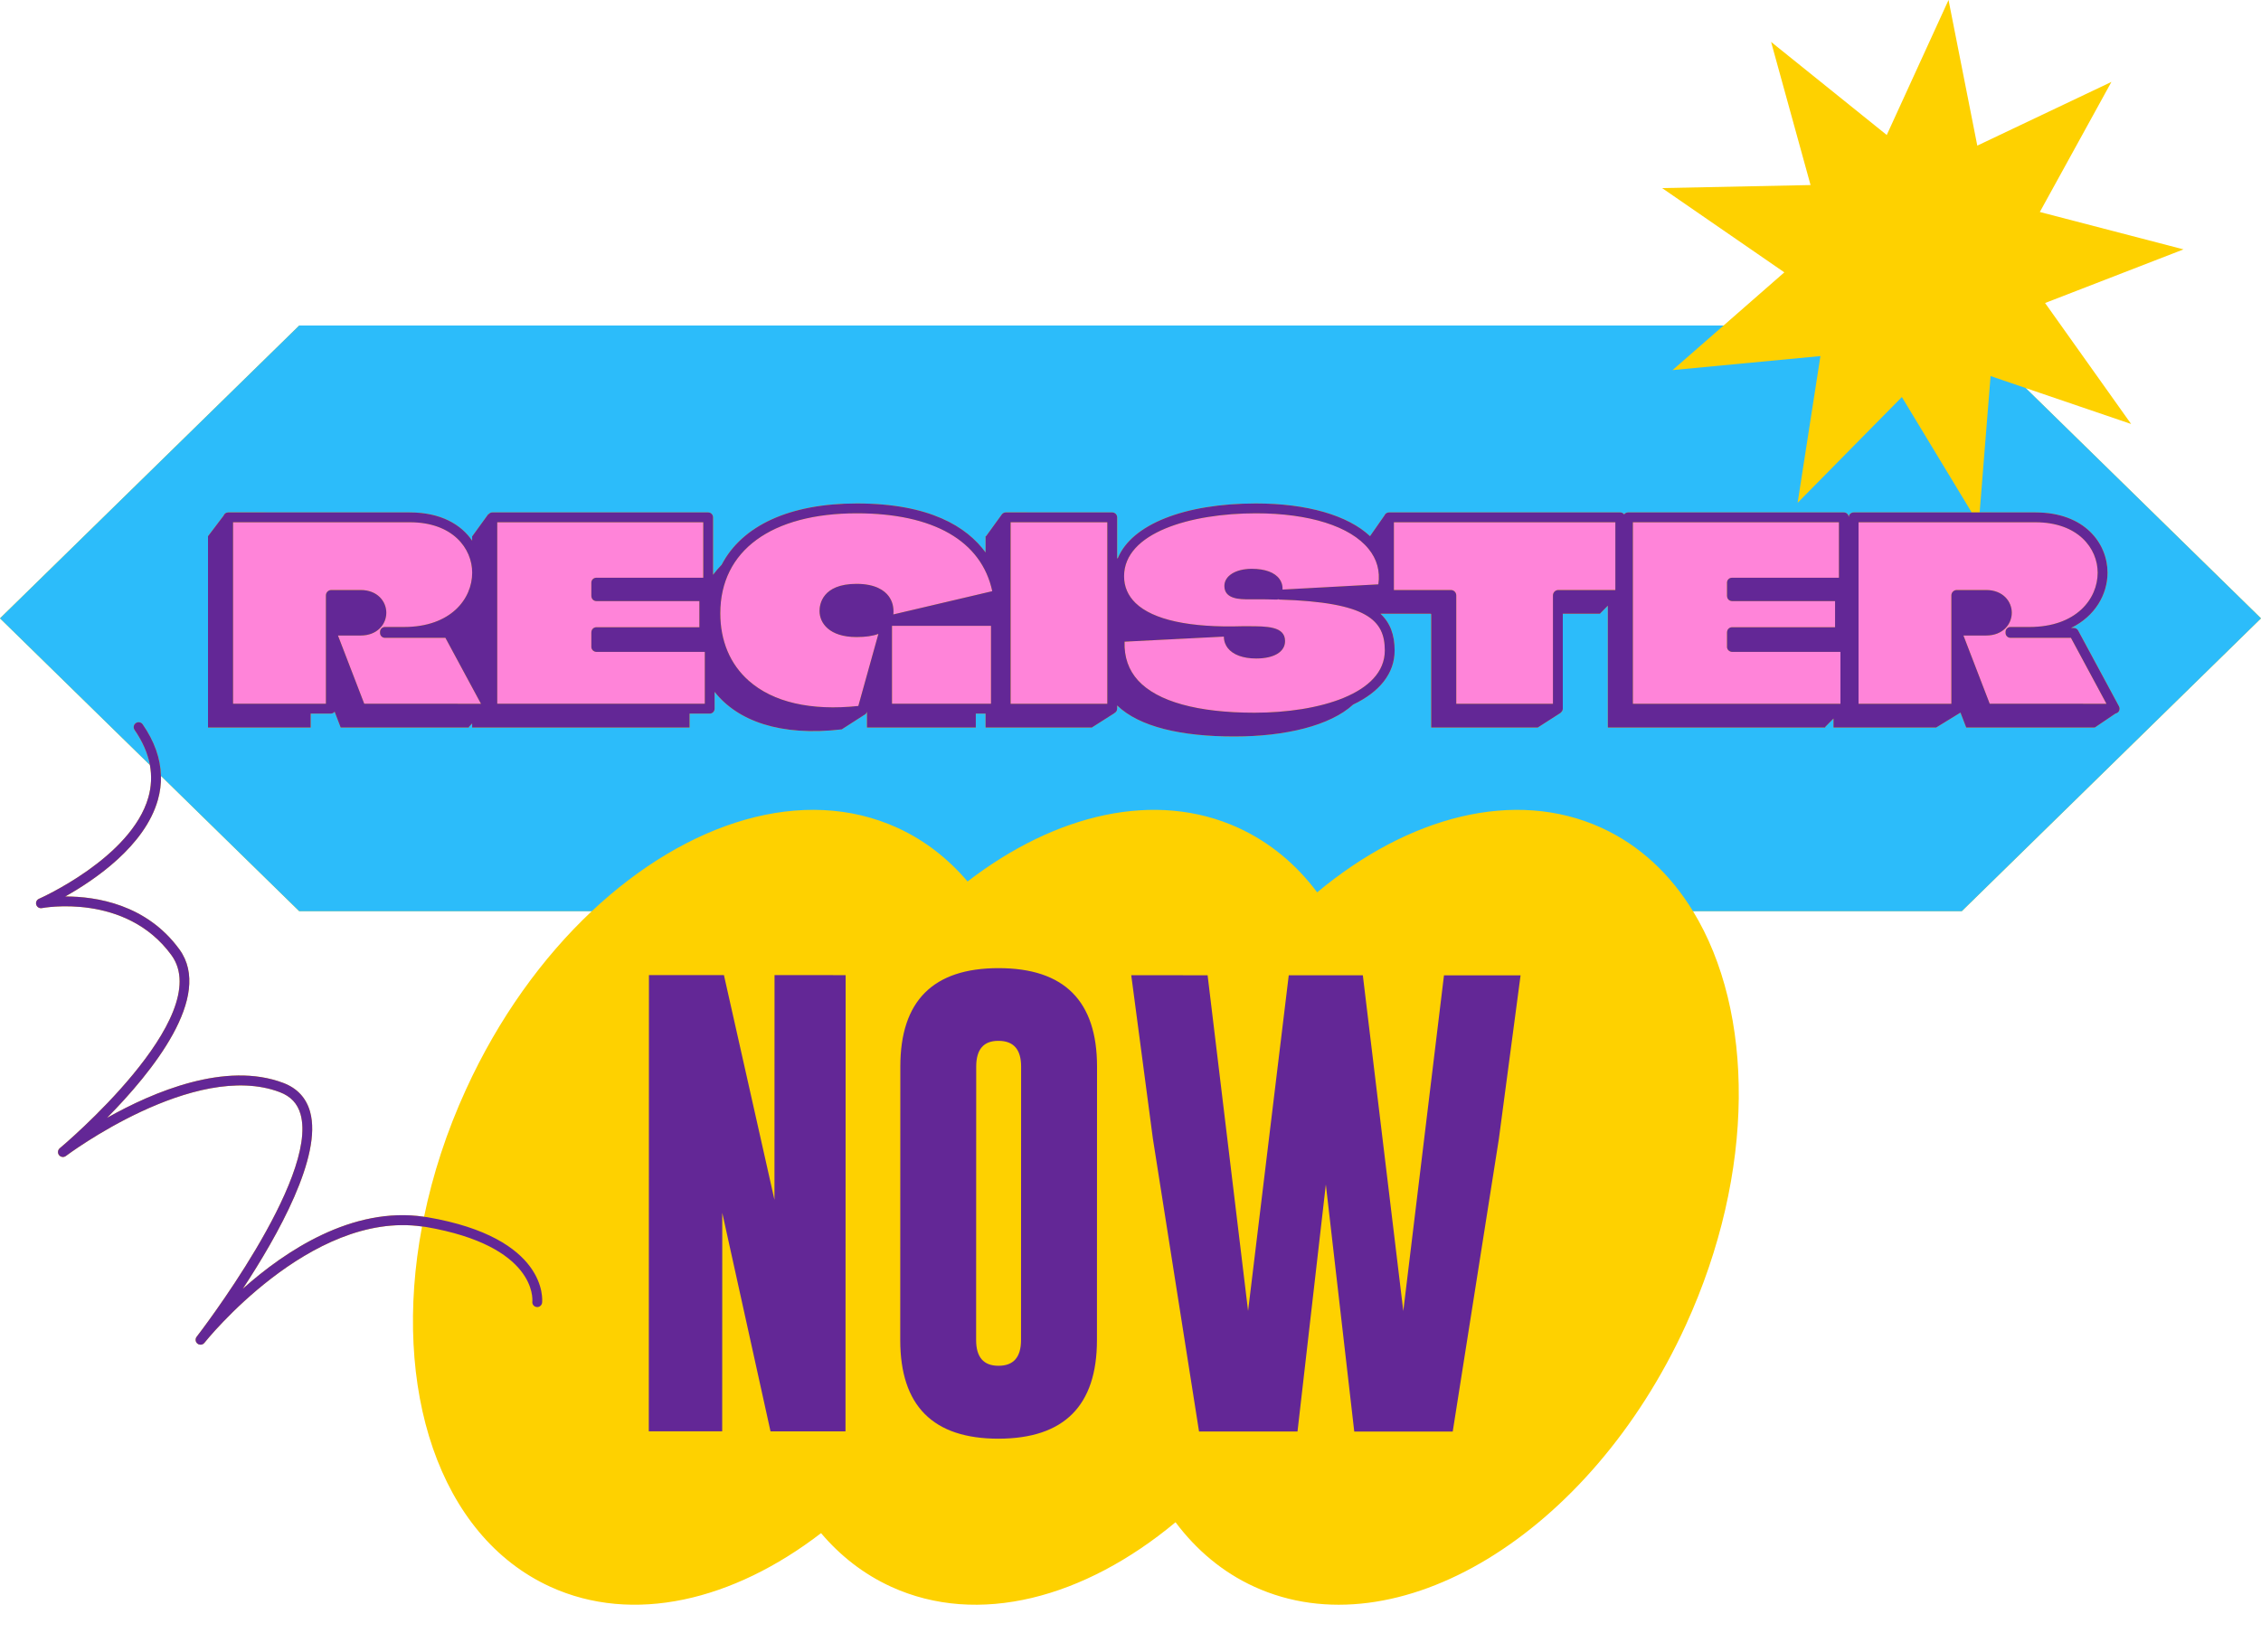 <?xml version="1.0" encoding="UTF-8"?>
<!DOCTYPE svg PUBLIC '-//W3C//DTD SVG 1.0//EN'
          'http://www.w3.org/TR/2001/REC-SVG-20010904/DTD/svg10.dtd'>
<svg height="365.4" preserveAspectRatio="xMidYMid meet" version="1.0" viewBox="0.0 0.0 500.0 365.4" width="500.0" xmlns="http://www.w3.org/2000/svg" xmlns:xlink="http://www.w3.org/1999/xlink" zoomAndPan="magnify"
><g id="change1_1"
  ><path d="M500,136.77l-52.04-50.94l23.32,7.95l-19.03-26.76l30.62-11.86l-31.78-8.27l15.83-28.77l-29.66,14.09 L430.9,0l-13.66,29.86L391.66,9.27l8.73,31.66l-32.83,0.67l27.03,18.64L381.15,72H66.17L0,136.77l33.15,32.44 c0.44,2.39,0.33,4.78-0.34,7.15c-3.8,13.39-23.98,22.35-24.19,22.44c-0.51,0.22-0.77,0.79-0.6,1.32c0.17,0.53,0.71,0.85,1.25,0.74 c0.19-0.03,18.54-3.47,28.65,10.42c9.92,13.65-24.36,42.42-24.71,42.7c-0.45,0.38-0.52,1.06-0.15,1.52 c0.37,0.46,1.04,0.55,1.51,0.19c0.28-0.21,28.43-21.29,47.3-14.12c2.43,0.92,3.93,2.52,4.6,4.91c4,14.26-22.71,48.85-22.98,49.19 c-0.37,0.48-0.29,1.16,0.19,1.53c0.2,0.16,0.43,0.23,0.67,0.23c0.32,0,0.64-0.14,0.85-0.41c0.24-0.3,23.39-29.27,48.13-25.74 c-6.75,35.83,3.71,68.41,28.34,79.68c18.31,8.38,40.42,3.13,59.9-11.85c4.28,5.05,9.45,9.09,15.48,11.85 c19.27,8.82,42.73,2.55,62.91-14.26c4.63,6.18,10.45,11.08,17.41,14.26c31.49,14.41,74.21-11.48,95.42-57.83 c15.52-33.91,15.2-69.35,1.6-91.59h59.44L500,136.77z M103.06,240.95c-4.3,9.38-7.36,18.87-9.28,28.18 c-15.86-2.34-30.7,7.55-40.09,15.93c7.76-11.78,17.63-29.37,14.88-39.17c-0.86-3.05-2.85-5.2-5.92-6.36 c-12.7-4.82-28.68,1.92-38.98,7.72c9.96-10.08,23.56-26.86,16.01-37.25c-7.29-10.02-18.47-11.71-25.18-11.71h-0.07 c6.54-3.67,17.59-11.18,20.47-21.33c0.51-1.78,0.74-3.57,0.69-5.35l30.58,29.93h64.7C119.97,211.79,110.27,225.18,103.06,240.95z" fill="#FED100"
  /></g
  ><g id="change2_1"
  ><path d="M500,136.77l-66.17,64.77h-59.44c-4.99-8.16-11.76-14.56-20.21-18.43c-19.27-8.81-42.73-2.54-62.9,14.26 c-4.63-6.18-10.46-11.07-17.42-14.26c-18.31-8.38-40.42-3.12-59.89,11.86c-4.29-5.05-9.46-9.1-15.49-11.86 c-20.78-9.51-46.45-1.46-67.61,18.43h-64.7l-30.58-29.93c-0.09-3.83-1.44-7.64-4.04-11.4c-0.34-0.49-1.02-0.62-1.52-0.27 c-0.49,0.34-0.61,1.02-0.27,1.51c1.78,2.58,2.91,5.17,3.39,7.76L0,136.77L66.17,72h314.98l-11.28,9.86l32.7-3.1l-5.04,32.45 l23.05-23.39l15.44,25.52h-26.11c-0.58,0-1.05,0.46-1.08,1.04c-0.02-0.58-0.49-1.04-1.08-1.04h-47.74c-0.35,0-0.65,0.18-0.85,0.44 c-0.2-0.26-0.5-0.44-0.86-0.44h-51.14c-0.46,0-0.85,0.29-1.01,0.69l-3.18,4.56c-4.91-4.61-13.93-7.23-25.22-7.23 c-15.97,0-27.47,4.7-30.53,12.05c-0.06,0.05-0.11,0.1-0.17,0.14v-9.12c0-0.6-0.49-1.09-1.09-1.09H222.4c-0.34,0-0.64,0.17-0.84,0.42 l-3.5,4.84h-0.11v3.59c-4.14-5.67-12.34-10.83-28.47-10.83c-14.9,0-25.38,4.91-29.89,13.55c-0.69,0.71-1.33,1.45-1.9,2.22v-12.7 c0-0.6-0.48-1.09-1.08-1.09h-47.74c-0.36,0-0.66,0.18-0.86,0.44c-0.02-0.03-0.03-0.06-0.03-0.06l-3.52,4.86c0,0,0.02,0.01,0.04,0.02 h-0.09v0.99c-2.43-3.57-6.94-6.25-13.77-6.25H50.45c-0.47,0-0.86,0.3-1.01,0.72L46,118.6v42.32h22.7v-3.08h4.46 c0.34,0,0.64-0.17,0.84-0.42l1.34,3.5h28.39l-0.06-0.1l0.74-0.81v0.91h48.08v-3.08h4.46c0.6,0,1.08-0.49,1.08-1.09v-3.72 c5.05,6.41,14.5,9.91,28.18,8.29c0.01-0.03,0.02-0.06,0.03-0.09c0,0.01,0.01,0.03,0.01,0.03l4.84-3.11 c0.11-0.05,0.22-0.11,0.3-0.2l0.05-0.02c0,0-0.01-0.01-0.02-0.01c0.14-0.13,0.25-0.29,0.3-0.48v3.48h24.07v-3.08h2.16v3.08h23.56 v-0.04l4.94-3.14l-0.03-0.01c0.37-0.17,0.63-0.54,0.63-0.98v-0.71c4.93,4.75,14.18,6.86,25.91,6.86c11.4,0,21.23-2.42,26.28-7.06 c5.85-2.78,9.17-6.9,9.17-11.95c0-3.45-0.97-6.12-3.13-8.14h11.11c0.05,0,0.11,0.06,0.11,0.12v25.05h23.56l5.1-3.27 l-0.04-0.02c0.28-0.19,0.48-0.51,0.48-0.88v-21h8.17l0.01,0.02l0.02-0.02h0.05v-0.05l1.71-1.73v26.95h48.08v-0.14l1.82-1.85v1.99 h22.7l5.38-3.3l1.27,3.3h28.38l-0.02-0.04l0.07,0.04l4.59-3.1c0.31-0.06,0.58-0.23,0.75-0.51c0.19-0.33,0.2-0.74,0.02-1.07 l-9.03-16.76c-0.19-0.36-0.55-0.58-0.95-0.58h-0.63c5.33-2.6,8.07-7.43,8.07-12.23c0-6.42-4.99-13.33-15.96-13.33H437.78l2.42-30.16 l7.76,2.65L500,136.77z" fill="#2CBCFA"
  /></g
  ><g id="change3_1"
  ><path d="M51.538,155.664v-40.147h39.101c9.47,0,13.783,5.783,13.783,11.157 c0,5.781-4.722,12.003-15.089,12.003h-4.2c-0.601,0-1.089,0.488-1.089,1.089v0.226c0,0.601,0.488,1.089,1.089,1.089 h13.37l7.853,14.582H80.545l-5.804-15.09h5c3.733,0,5.687-2.535,5.687-5.04c0-2.504-1.953-5.04-5.687-5.04 h-6.471c-0.663,0-1.203,0.539-1.203,1.202v7.783c0,0.003,0,0.006,0,0.01v16.174H51.538z M155.857,155.664v-11.479 h-23.944c-0.601,0-1.147-0.488-1.147-1.089v-3.16c0-0.826,0.594-1.202,1.147-1.202h22.752v-5.779h-22.752 c-0.552,0-1.147-0.376-1.147-1.202v-2.878c0-0.601,0.488-1.089,1.089-1.089h23.661v-12.269h-45.561v40.147H155.857z M219.154,155.664v-17.235h-21.89v17.235H219.154z M192.372,146.951c0.628-2.247,1.256-4.494,1.879-6.742 c-1.254,0.474-2.851,0.703-4.833,0.703c-6.041,0-8.185-3.11-8.185-5.773c0-1.407,0.59-5.999,8.185-5.999 c4.193,0,6.177,1.477,7.104,2.716c0.829,1.108,1.179,2.483,1.039,4.039l21.87-5.134 c-2.39-11.116-12.978-17.22-29.956-17.22c-18.903,0-30.188,8.264-30.188,22.105 c0,6.102,2.165,11.25,6.261,14.889c5.396,4.793,13.776,6.727,24.265,5.613 C190.659,153.083,191.515,150.017,192.372,146.951z M244.871,115.518h-21.38v40.147h21.38V115.518z M282.996,132.616 c-0.118-0.004-0.231-0.026-0.336-0.064c-0.129,0.046-0.266,0.075-0.41,0.063c-1.454-0.055-3.016-0.055-4.67-0.055 h-1.419c-1.888,0-5.403,0-5.403-2.951c0-2.236,2.502-3.798,6.083-3.798c2.908,0,5.082,0.809,6.122,2.279 c0.361,0.51,0.705,1.277,0.659,2.315l21.191-1.159c0.415-2.928-0.31-5.562-2.159-7.84 c-4.059-4.997-13.136-7.864-24.904-7.864c-14.517,0-29.166,4.305-29.166,13.922c0,2.293,0.852,4.282,2.533,5.91 c3.84,3.722,11.997,5.496,23.591,5.134l1.169-0.001c4.268,0,8.299,0,8.299,3.29c0,2.377-2.44,3.854-6.368,3.854 c-2.922,0-5.167-0.833-6.321-2.345c-0.415-0.543-0.83-1.369-0.834-2.5l-21.96,1.125 c-0.112,3.397,0.892,6.279,2.991,8.576c4.262,4.664,13.158,7.129,25.727,7.129c14.348,0,28.826-4.253,28.826-13.752 C306.236,137.202,302.433,133.215,282.996,132.616z M357.216,130.495v-14.977h-48.967v14.977h12.591 c0.663,0,1.203,0.539,1.203,1.202v23.967h21.38V131.697c0-0.663,0.539-1.202,1.202-1.202H357.216z M361.1,155.664 h45.902v-11.479h-23.944c-0.601,0-1.147-0.488-1.147-1.089v-3.16c0-0.826,0.594-1.202,1.147-1.202h22.752v-5.779 h-22.752c-0.552,0-1.147-0.376-1.147-1.202v-2.878c0-0.601,0.488-1.089,1.089-1.089h23.661v-12.269h-45.562V155.664z M411,115.518v40.147h20.528v-16.174c0-0.003,0-0.006,0-0.01v-7.783c0-0.663,0.54-1.202,1.203-1.202h6.471 c3.733,0,5.687,2.535,5.687,5.04c0,2.504-1.953,5.04-5.687,5.04h-5l5.804,15.09h25.812l-7.853-14.582 h-13.37c-0.601,0-1.089-0.487-1.089-1.089v-0.226c0-0.601,0.488-1.089,1.089-1.089h4.2 c10.367,0,15.089-6.222,15.089-12.003c0-5.373-4.313-11.157-13.783-11.157H411z" fill="#FF84D9"
  /></g
  ><g id="change4_1"
  ><path d="M170.392,316.596l-10.671-48.343l-0.015,48.34l-16.231-0.005l0.032-100.913l16.584,0.005 l11.174,49.703l0.016-49.7l15.726,0.005l-0.032,100.913L170.392,316.596z M242.6,235.92l-0.02,60.49 c0,14.51-7.26,21.79-21.78,21.81c-14.49,0-21.72-7.28-21.72-21.83l0.02-60.49c0-14.51,7.25-21.77,21.73-21.76 C235.35,214.14,242.6,221.4,242.6,235.92z M225.81,235.91c0-3.76-1.64-5.66-4.93-5.69h-0.11c-3.25-0.01-4.89,1.89-4.89,5.69 l-0.02,60.49c0,3.79,1.65,5.69,4.94,5.69c3.33,0.01,4.99-1.89,4.99-5.69L225.81,235.91z M310.328,289.975l-8.95-74.251 l-16.382-0.005l-8.995,74.246l-8.95-74.251l-16.885-0.005L254.942,251.8l10.213,64.825l21.776,0.007l6.267-54.638 l6.283,54.642l21.776,0.007l10.202-64.719l4.801-36.19l-16.936-0.005L310.328,289.975z M94.51,269.23 c-0.25-0.04-0.49-0.07-0.73-0.1c-15.86-2.34-30.7,7.55-40.09,15.93c7.76-11.78,17.63-29.37,14.88-39.17 c-0.86-3.05-2.85-5.2-5.92-6.36c-12.7-4.82-28.68,1.92-38.98,7.72c9.96-10.08,23.56-26.86,16.01-37.25 c-7.29-10.02-18.47-11.71-25.18-11.71h-0.07c6.54-3.67,17.59-11.18,20.47-21.33c0.51-1.78,0.74-3.57,0.69-5.35 c-0.09-3.83-1.44-7.64-4.04-11.4c-0.34-0.49-1.02-0.62-1.52-0.27c-0.49,0.34-0.61,1.02-0.27,1.51c1.78,2.58,2.91,5.17,3.39,7.76 c0.44,2.39,0.33,4.78-0.34,7.15c-3.8,13.39-23.98,22.35-24.19,22.44c-0.51,0.22-0.77,0.79-0.6,1.32c0.17,0.53,0.71,0.85,1.25,0.74 c0.19-0.03,18.54-3.47,28.65,10.42c9.92,13.65-24.36,42.42-24.71,42.7c-0.45,0.38-0.52,1.06-0.15,1.52 c0.37,0.46,1.04,0.55,1.51,0.19c0.28-0.21,28.43-21.29,47.3-14.12c2.43,0.92,3.93,2.52,4.6,4.91c4,14.26-22.71,48.85-22.98,49.19 c-0.37,0.48-0.29,1.16,0.19,1.53c0.2,0.16,0.43,0.23,0.67,0.23c0.32,0,0.64-0.14,0.85-0.41c0.24-0.3,23.39-29.27,48.13-25.74 c0.27,0.04,0.54,0.06,0.81,0.1c24.51,4.2,23.63,16.01,23.58,16.52c-0.07,0.6,0.36,1.13,0.96,1.2c0.59,0.07,1.13-0.36,1.2-0.96 C119.95,287.56,121.2,273.8,94.51,269.23z M468.58,157.31c-0.17,0.28-0.44,0.45-0.75,0.51l-4.59,3.1l-0.07-0.04l0.02,0.04h-28.38 l-1.27-3.3l-5.38,3.3h-22.7v-1.99l-1.82,1.85v0.14h-48.08v-26.95l-1.71,1.73v0.05h-0.05l-0.02,0.02l-0.01-0.02h-8.17v21 c0,0.37-0.2,0.69-0.48,0.88l0.04,0.02l-5.1,3.27H316.5v-25.05c0-0.06-0.06-0.12-0.11-0.12h-11.11 c2.16,2.02,3.13,4.69,3.13,8.14c0,5.05-3.32,9.17-9.17,11.95c-5.05,4.64-14.88,7.06-26.28,7.06 c-11.73,0-20.98-2.11-25.91-6.86v0.71c0,0.44-0.26,0.81-0.63,0.98l0.03,0.01l-4.94,3.14v0.04h-23.56v-3.08h-2.16v3.08h-24.07 v-3.48c-0.05,0.19-0.16,0.35-0.3,0.48c0.01,0,0.02,0.01,0.02,0.01l-0.05,0.02c-0.08,0.09-0.19,0.15-0.3,0.2l-4.84,3.11 c0,0-0.01-0.02-0.01-0.03c-0.01,0.03-0.02,0.06-0.03,0.09c-13.68,1.62-23.13-1.88-28.18-8.29v3.72c0,0.6-0.48,1.09-1.08,1.09h-4.46 v3.08h-48.08v-0.91l-0.74,0.81l0.06,0.1H75.34l-1.34-3.5c-0.2,0.25-0.5,0.42-0.84,0.42H68.7v3.08H46V118.6l3.44-4.54 c0.15-0.42,0.54-0.72,1.01-0.72h40.19c6.83,0,11.34,2.68,13.77,6.25v-0.99h0.09c-0.02-0.01-0.04-0.02-0.04-0.02l3.52-4.86 c0,0,0.01,0.03,0.03,0.06c0.2-0.26,0.5-0.44,0.86-0.44h47.74c0.6,0,1.08,0.49,1.08,1.09v12.7c0.57-0.77,1.21-1.51,1.9-2.22 c4.51-8.64,14.99-13.55,29.89-13.55c16.13,0,24.33,5.16,28.47,10.83v-3.59h0.11l3.5-4.84c0.2-0.25,0.5-0.42,0.84-0.42h23.56 c0.6,0,1.09,0.49,1.09,1.09v9.12c0.06-0.04,0.11-0.09,0.17-0.14c3.06-7.35,14.56-12.05,30.53-12.05 c11.29,0,20.31,2.62,25.22,7.23l3.18-4.56c0.16-0.4,0.55-0.69,1.01-0.69h51.14c0.36,0,0.66,0.18,0.86,0.44 c0.2-0.26,0.5-0.44,0.85-0.44h47.74c0.59,0,1.06,0.46,1.08,1.04c0.03-0.58,0.5-1.04,1.08-1.04h40.19c10.97,0,15.96,6.91,15.96,13.33 c0,4.8-2.74,9.63-8.07,12.23h0.63c0.4,0,0.76,0.22,0.95,0.58l9.03,16.76C468.78,156.57,468.77,156.98,468.58,157.31z M106.36,155.66 l-7.86-14.58H85.13c-0.6,0-1.09-0.49-1.09-1.09v-0.22c0-0.6,0.49-1.09,1.09-1.09h4.2c10.37,0,15.09-6.22,15.09-12.01 c0-5.37-4.31-11.15-13.78-11.15h-39.1v40.14h20.53V131.7c0-0.67,0.54-1.2,1.2-1.2h6.47c3.73,0,5.69,2.53,5.69,5.03 c0,2.51-1.96,5.04-5.69,5.04h-5l5.81,15.09H106.36z M155.86,144.19h-23.95c-0.6,0-1.14-0.49-1.14-1.09v-3.16 c0-0.83,0.59-1.21,1.14-1.21h22.75v-5.77h-22.75c-0.55,0-1.14-0.38-1.14-1.21v-2.87c0-0.61,0.48-1.09,1.09-1.09h23.66v-12.27h-45.56 v40.14h45.9V144.19z M219.15,138.43h-21.89v17.23h21.89V138.43z M219.43,130.76c-2.39-11.11-12.98-17.22-29.95-17.22 c-18.91,0-30.19,8.27-30.19,22.11c0,6.1,2.16,11.25,6.26,14.89c5.39,4.79,13.77,6.72,24.26,5.61c0.85-3.07,1.71-6.13,2.56-9.2 c0.63-2.25,1.26-4.49,1.88-6.74c-1.25,0.47-2.85,0.7-4.83,0.7c-6.04,0-8.19-3.11-8.19-5.77c0-1.41,0.59-6,8.19-6 c4.19,0,6.18,1.48,7.1,2.72c0.83,1.11,1.18,2.48,1.04,4.04L219.43,130.76z M244.87,115.52h-21.38v40.14h21.38V115.52z M283,132.62 c-0.12-0.01-0.23-0.03-0.34-0.07c-0.13,0.05-0.27,0.08-0.41,0.07c-1.45-0.06-3.02-0.06-4.67-0.06h-1.42c-1.89,0-5.4,0-5.4-2.95 c0-2.24,2.5-3.8,6.08-3.8c2.91,0,5.08,0.81,6.12,2.28c0.37,0.51,0.71,1.28,0.66,2.31l21.19-1.15c0.42-2.93-0.31-5.57-2.16-7.84 c-4.05-5-13.13-7.87-24.9-7.87c-14.52,0-29.17,4.31-29.17,13.92c0,2.3,0.86,4.29,2.54,5.92c3.84,3.72,11.99,5.49,23.59,5.13h1.17 c4.27,0,8.3,0,8.3,3.29c0,2.38-2.44,3.85-6.37,3.85c-2.92,0-5.17-0.83-6.32-2.34c-0.42-0.54-0.83-1.37-0.84-2.5l-21.96,1.12 c-0.11,3.4,0.89,6.28,2.99,8.58c4.27,4.66,13.16,7.13,25.73,7.13c14.35,0,28.83-4.25,28.83-13.75 C306.24,137.2,302.43,133.21,283,132.62z M357.22,115.52h-48.97v14.98h12.59c0.66,0,1.2,0.53,1.2,1.2v23.96h21.38V131.7 c0-0.67,0.54-1.2,1.2-1.2h12.6V115.52z M407,144.19h-23.94c-0.6,0-1.15-0.49-1.15-1.09v-3.16c0-0.83,0.6-1.21,1.15-1.21h22.75v-5.77 h-22.75c-0.55,0-1.15-0.38-1.15-1.21v-2.87c0-0.61,0.49-1.09,1.09-1.09h23.66v-12.27H361.1v40.14H407V144.19z M465.82,155.66 l-7.85-14.58H444.6c-0.61,0-1.09-0.49-1.09-1.09v-0.22c0-0.6,0.48-1.09,1.09-1.09h4.19c10.37,0,15.09-6.22,15.09-12.01 c0-5.37-4.31-11.15-13.78-11.15H411v40.14h20.53V131.7c0-0.67,0.54-1.2,1.2-1.2h6.47c3.74,0,5.69,2.53,5.69,5.03 c0,2.51-1.95,5.04-5.69,5.04h-5l5.81,15.09H465.82z" fill="#632796"
  /></g
></svg
>
